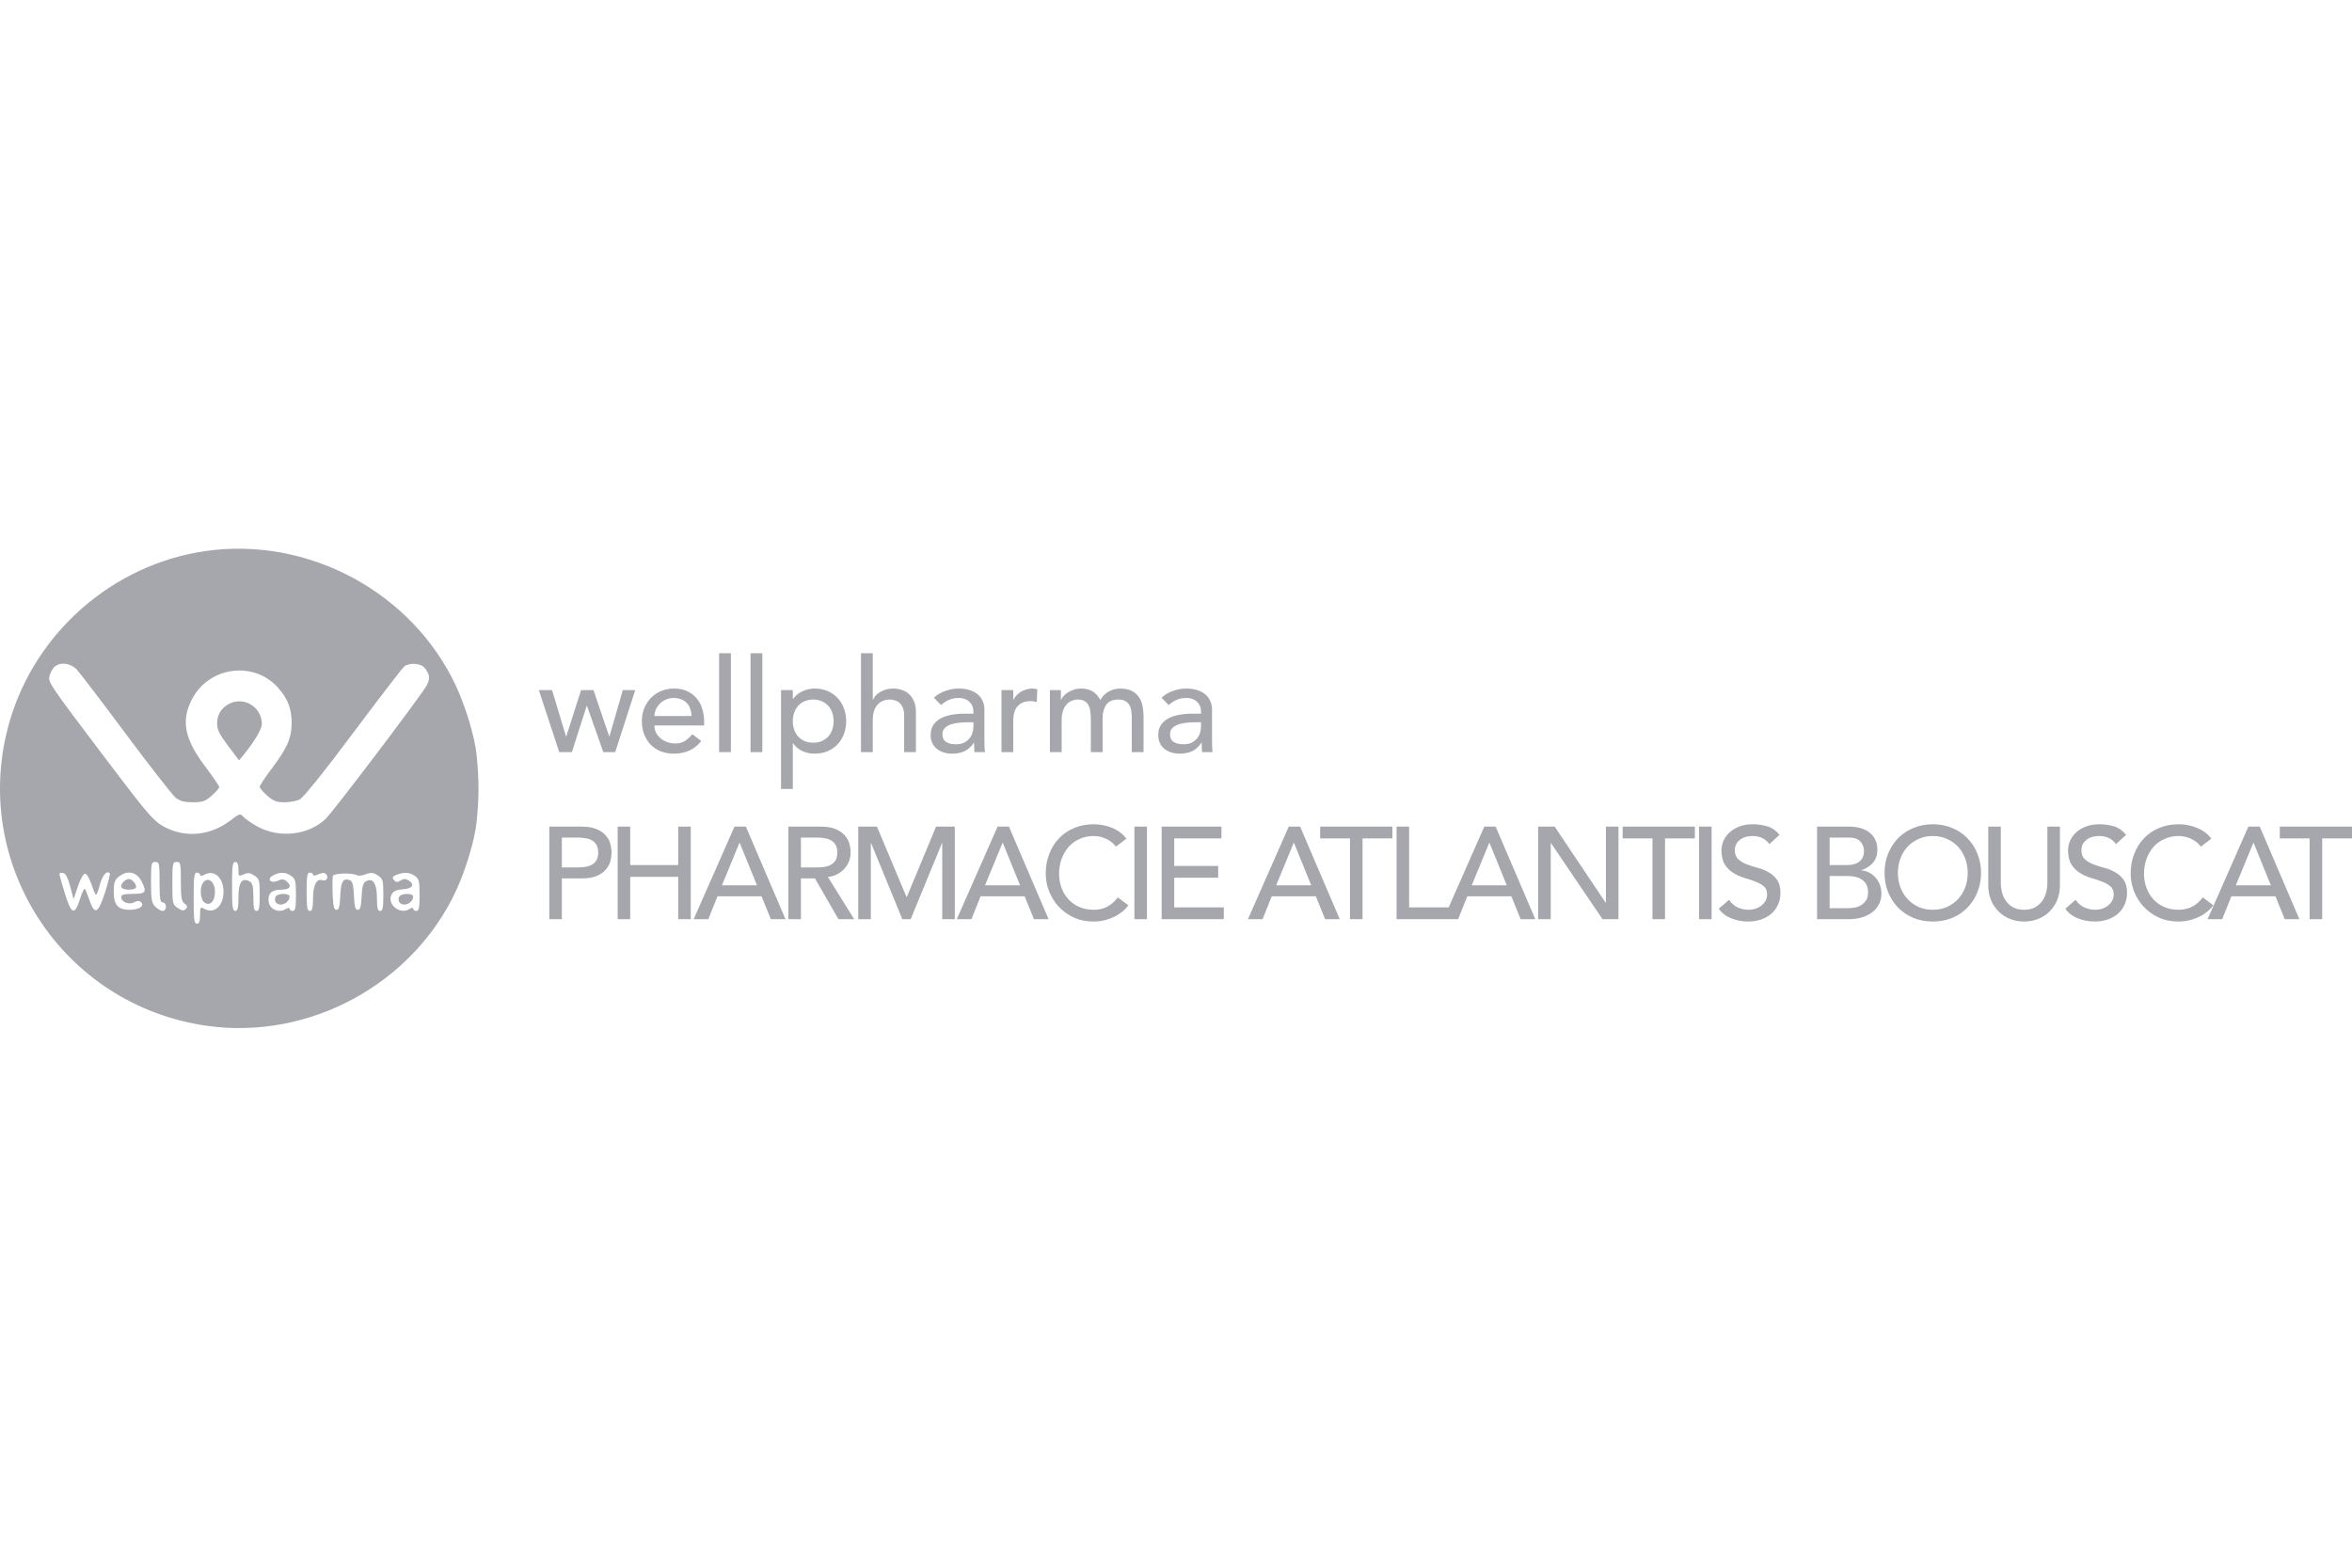 <svg width="150" height="100" viewBox="0 0 150 100" fill="none" xmlns="http://www.w3.org/2000/svg">
<path fill-rule="evenodd" clip-rule="evenodd" d="M0.612 46.026C2.267 40.317 7.226 35.997 13.099 35.151C19.651 34.207 26.273 37.767 29.071 43.737C29.686 45.05 30.271 46.98 30.386 48.08C30.565 49.788 30.554 50.901 30.387 52.497C30.271 53.603 29.688 55.531 29.071 56.847C26.285 62.792 19.735 66.344 13.226 65.438C3.964 64.15 -1.986 54.993 0.612 46.026ZM3.159 43.106C3.206 42.919 3.34 42.671 3.458 42.554C3.803 42.208 4.501 42.285 4.902 42.714C5.094 42.92 6.511 44.78 8.051 46.848C9.591 48.916 11.013 50.736 11.211 50.892C11.475 51.099 11.768 51.176 12.297 51.176C12.913 51.176 13.093 51.113 13.502 50.754C13.766 50.522 13.982 50.275 13.982 50.205C13.982 50.136 13.583 49.549 13.095 48.903C11.771 47.148 11.537 45.994 12.226 44.633C13.291 42.531 16.156 42.122 17.716 43.849C18.349 44.55 18.604 45.207 18.601 46.129C18.597 47.077 18.315 47.719 17.324 49.036C16.907 49.59 16.565 50.109 16.565 50.188C16.565 50.267 16.781 50.522 17.045 50.754C17.428 51.089 17.648 51.176 18.126 51.176C18.457 51.176 18.893 51.1 19.095 51.008C19.328 50.902 20.587 49.338 22.517 46.76C24.196 44.516 25.665 42.604 25.782 42.51C26.093 42.263 26.82 42.301 27.057 42.578C27.422 43.003 27.455 43.31 27.184 43.769C26.718 44.56 21.221 51.809 20.756 52.247C19.663 53.276 17.823 53.484 16.447 52.736C16.067 52.529 15.655 52.248 15.533 52.113C15.319 51.877 15.284 51.886 14.705 52.329C13.395 53.329 11.788 53.471 10.414 52.709C9.783 52.359 9.372 51.879 6.88 48.584C3.118 43.612 3.055 43.519 3.159 43.106ZM13.846 46.156C13.846 45.551 14.152 45.09 14.713 44.85C15.65 44.449 16.701 45.155 16.701 46.184C16.701 46.497 16.235 47.289 15.571 48.106L15.249 48.503L14.548 47.576C14.002 46.855 13.846 46.54 13.846 46.156ZM9.904 57.836C9.671 57.602 9.632 57.383 9.632 56.273C9.632 55.072 9.651 54.982 9.904 54.982C10.157 54.982 10.176 55.072 10.176 56.273C10.176 57.33 10.213 57.564 10.38 57.564C10.493 57.564 10.584 57.685 10.584 57.836C10.584 57.987 10.493 58.108 10.38 58.108C10.268 58.108 10.054 57.986 9.904 57.836ZM11.338 57.921C11.005 57.703 10.992 57.642 10.992 56.338C10.992 55.072 11.01 54.982 11.264 54.982C11.516 54.982 11.535 55.072 11.535 56.224C11.535 57.249 11.577 57.497 11.773 57.642C11.959 57.779 11.975 57.854 11.848 57.983C11.72 58.113 11.611 58.099 11.338 57.921ZM15.002 58.108C14.832 58.108 14.798 57.844 14.798 56.545C14.798 55.246 14.832 54.982 15.002 54.982C15.144 54.982 15.206 55.125 15.206 55.455C15.206 55.907 15.22 55.921 15.54 55.775C15.807 55.653 15.943 55.668 16.219 55.849C16.538 56.058 16.565 56.153 16.565 57.092C16.565 57.904 16.524 58.108 16.361 58.108C16.201 58.108 16.157 57.92 16.157 57.229C16.157 56.526 16.109 56.325 15.916 56.221C15.427 55.96 15.206 56.276 15.206 57.231C15.206 57.92 15.162 58.108 15.002 58.108ZM4.132 56.979C3.942 56.359 3.788 55.804 3.788 55.746C3.788 55.688 3.895 55.662 4.025 55.687C4.188 55.718 4.331 55.989 4.478 56.546L4.694 57.36L4.966 56.544C5.116 56.093 5.318 55.729 5.418 55.729C5.518 55.729 5.696 56.015 5.815 56.365C5.933 56.715 6.065 57.035 6.107 57.076C6.15 57.118 6.263 56.842 6.36 56.464C6.519 55.844 6.803 55.505 7 55.702C7.04 55.742 6.902 56.302 6.692 56.946C6.254 58.291 6.037 58.392 5.702 57.404C5.584 57.054 5.452 56.734 5.409 56.692C5.366 56.65 5.226 56.952 5.096 57.362C4.763 58.419 4.544 58.332 4.132 56.979ZM7.254 56.868C7.254 56.31 7.314 56.132 7.575 55.921C8.116 55.483 8.709 55.603 9.026 56.215C9.384 56.907 9.306 57.02 8.477 57.02C7.911 57.02 7.729 57.069 7.729 57.22C7.729 57.537 8.222 57.737 8.56 57.556C8.767 57.446 8.887 57.444 8.995 57.552C9.236 57.793 8.875 58.034 8.271 58.034C7.52 58.034 7.254 57.728 7.254 56.868ZM12.555 58.923C12.385 58.923 12.351 58.652 12.351 57.292C12.351 55.933 12.385 55.661 12.555 55.661C12.667 55.661 12.759 55.725 12.759 55.802C12.759 55.895 12.855 55.891 13.043 55.79C13.67 55.455 14.254 55.983 14.254 56.885C14.254 57.787 13.67 58.314 13.043 57.979C12.776 57.836 12.759 57.861 12.759 58.375C12.759 58.772 12.703 58.923 12.555 58.923ZM17.733 56.175C17.271 56.385 16.98 56.082 17.413 55.842C17.83 55.61 18.212 55.62 18.573 55.873C18.84 56.059 18.875 56.205 18.875 57.096C18.875 57.905 18.835 58.108 18.672 58.108C18.559 58.108 18.468 58.046 18.468 57.971C18.468 57.888 18.362 57.9 18.203 57.999C17.785 58.26 17.187 57.992 17.133 57.52C17.072 56.989 17.324 56.749 17.941 56.749C18.506 56.749 18.64 56.518 18.26 56.202C18.105 56.073 17.97 56.066 17.733 56.175ZM19.759 58.108C19.593 58.108 19.555 57.881 19.555 56.885C19.555 55.888 19.593 55.661 19.759 55.661C19.871 55.661 19.963 55.721 19.963 55.794C19.963 55.875 20.099 55.865 20.306 55.771C20.553 55.658 20.691 55.656 20.797 55.762C20.986 55.951 20.81 56.246 20.565 56.152C20.199 56.012 19.963 56.463 19.963 57.302C19.963 57.928 19.917 58.108 19.759 58.108ZM21.214 57.033C21.192 56.48 21.201 55.954 21.235 55.866C21.301 55.694 22.504 55.665 22.764 55.83C22.846 55.882 23.1 55.854 23.328 55.768C23.67 55.639 23.802 55.652 24.095 55.844C24.424 56.059 24.448 56.147 24.448 57.092C24.448 57.904 24.408 58.108 24.245 58.108C24.086 58.108 24.041 57.928 24.041 57.302C24.041 56.373 23.792 55.974 23.358 56.207C23.157 56.314 23.093 56.526 23.062 57.192C23.031 57.837 22.973 58.04 22.817 58.04C22.661 58.04 22.604 57.831 22.574 57.135C22.545 56.495 22.476 56.207 22.336 56.154C21.891 55.983 21.743 56.212 21.702 57.135C21.671 57.831 21.615 58.04 21.458 58.04C21.299 58.04 21.245 57.819 21.214 57.033ZM25.124 56.132C24.992 55.973 25.021 55.912 25.283 55.807C25.76 55.616 26.119 55.636 26.457 55.873C26.723 56.059 26.759 56.205 26.759 57.096C26.759 57.905 26.718 58.108 26.555 58.108C26.443 58.108 26.352 58.046 26.352 57.971C26.352 57.886 26.256 57.893 26.1 57.991C25.488 58.373 24.648 57.664 24.979 57.045C25.088 56.842 25.289 56.753 25.707 56.722C26.325 56.678 26.476 56.424 26.046 56.153C25.871 56.042 25.74 56.046 25.548 56.166C25.339 56.296 25.255 56.289 25.124 56.132ZM8.205 56.749C7.712 56.749 7.585 56.54 7.893 56.232C7.982 56.142 8.123 56.069 8.205 56.069C8.409 56.069 8.681 56.356 8.681 56.572C8.681 56.683 8.505 56.749 8.205 56.749ZM13.128 57.625C12.726 57.47 12.688 56.429 13.076 56.181C13.384 55.983 13.71 56.339 13.71 56.873C13.71 57.435 13.464 57.754 13.128 57.625ZM17.905 57.7C17.617 57.7 17.466 57.484 17.568 57.218C17.664 56.968 18.468 56.95 18.468 57.197C18.468 57.447 18.184 57.7 17.905 57.7ZM25.789 57.7C25.5 57.7 25.349 57.484 25.452 57.218C25.547 56.968 26.352 56.95 26.352 57.197C26.352 57.447 26.068 57.7 25.789 57.7ZM45.862 41.669H46.613V47.975H45.862V41.669ZM41.844 46.749C41.772 46.605 41.736 46.446 41.736 46.274H44.906V46.007C44.906 45.751 44.869 45.501 44.797 45.256C44.73 45.006 44.619 44.783 44.464 44.589C44.308 44.389 44.108 44.227 43.863 44.105C43.624 43.983 43.329 43.921 42.979 43.921C42.684 43.921 42.412 43.974 42.161 44.08C41.911 44.186 41.694 44.333 41.511 44.522C41.333 44.706 41.191 44.925 41.085 45.181C40.985 45.431 40.935 45.704 40.935 45.998C40.935 46.293 40.983 46.568 41.077 46.824C41.172 47.074 41.305 47.294 41.477 47.483C41.655 47.667 41.869 47.811 42.12 47.917C42.375 48.022 42.659 48.075 42.97 48.075C43.721 48.075 44.305 47.806 44.722 47.266L44.155 46.833C44.01 47.01 43.852 47.155 43.679 47.266C43.507 47.372 43.304 47.425 43.071 47.425C42.898 47.425 42.731 47.397 42.57 47.341C42.409 47.286 42.267 47.208 42.145 47.108C42.022 47.008 41.922 46.888 41.844 46.749ZM44.021 45.214C44.072 45.353 44.099 45.506 44.105 45.673H41.736C41.736 45.54 41.764 45.406 41.819 45.273C41.88 45.134 41.964 45.009 42.07 44.897C42.175 44.786 42.303 44.697 42.453 44.63C42.609 44.558 42.779 44.522 42.962 44.522C43.151 44.522 43.315 44.553 43.454 44.614C43.599 44.669 43.718 44.75 43.813 44.856C43.907 44.956 43.977 45.075 44.021 45.214ZM35.207 44.022H34.364L35.666 47.975H36.474L37.417 45.023H37.434L38.476 47.975H39.235L40.512 44.022H39.719L38.868 46.974H38.852L37.851 44.022H37.058L36.116 46.974H36.099L35.207 44.022ZM48.617 41.669H47.866V47.975H48.617V41.669ZM49.811 44.022H50.562V44.589H50.578C50.723 44.377 50.92 44.213 51.171 44.097C51.427 43.98 51.688 43.921 51.955 43.921C52.261 43.921 52.536 43.974 52.781 44.08C53.031 44.186 53.242 44.333 53.414 44.522C53.592 44.711 53.729 44.934 53.823 45.189C53.918 45.44 53.965 45.709 53.965 45.998C53.965 46.293 53.918 46.568 53.823 46.824C53.729 47.074 53.592 47.294 53.414 47.483C53.242 47.667 53.031 47.811 52.781 47.917C52.536 48.022 52.261 48.075 51.955 48.075C51.671 48.075 51.404 48.017 51.154 47.9C50.904 47.778 50.712 47.614 50.578 47.408H50.562V50.327H49.811V44.022ZM51.863 44.622C51.663 44.622 51.482 44.658 51.321 44.73C51.16 44.797 51.023 44.892 50.912 45.014C50.801 45.131 50.715 45.276 50.654 45.448C50.593 45.615 50.562 45.798 50.562 45.998C50.562 46.199 50.593 46.385 50.654 46.557C50.715 46.724 50.801 46.869 50.912 46.991C51.023 47.108 51.16 47.202 51.321 47.275C51.482 47.341 51.663 47.375 51.863 47.375C52.063 47.375 52.244 47.341 52.405 47.275C52.566 47.202 52.703 47.108 52.814 46.991C52.925 46.869 53.011 46.724 53.072 46.557C53.134 46.385 53.164 46.199 53.164 45.998C53.164 45.798 53.134 45.615 53.072 45.448C53.011 45.276 52.925 45.131 52.814 45.014C52.703 44.892 52.566 44.797 52.405 44.73C52.244 44.658 52.063 44.622 51.863 44.622ZM55.661 41.669H54.91V47.975H55.661V45.94C55.661 45.712 55.689 45.515 55.744 45.348C55.8 45.181 55.878 45.045 55.978 44.939C56.078 44.828 56.195 44.747 56.328 44.697C56.462 44.647 56.606 44.622 56.762 44.622C56.879 44.622 56.99 44.642 57.096 44.681C57.207 44.714 57.304 44.772 57.388 44.856C57.471 44.934 57.538 45.039 57.588 45.173C57.638 45.3 57.663 45.456 57.663 45.64V47.975H58.413V45.431C58.413 45.17 58.375 44.945 58.297 44.755C58.219 44.561 58.113 44.402 57.98 44.28C57.852 44.158 57.699 44.069 57.521 44.013C57.349 43.952 57.168 43.921 56.979 43.921C56.673 43.921 56.403 43.988 56.17 44.122C55.936 44.249 55.772 44.419 55.678 44.63H55.661V41.669ZM59.562 44.505C59.773 44.311 60.018 44.166 60.296 44.072C60.574 43.971 60.852 43.921 61.13 43.921C61.419 43.921 61.666 43.958 61.872 44.03C62.084 44.102 62.256 44.2 62.389 44.322C62.523 44.444 62.62 44.586 62.681 44.747C62.748 44.903 62.781 45.067 62.781 45.239V47.258C62.781 47.397 62.784 47.525 62.79 47.642C62.795 47.758 62.804 47.87 62.815 47.975H62.148C62.131 47.775 62.122 47.575 62.122 47.375H62.106C61.939 47.63 61.742 47.811 61.514 47.917C61.286 48.022 61.021 48.075 60.721 48.075C60.538 48.075 60.362 48.05 60.196 48C60.029 47.95 59.882 47.875 59.754 47.775C59.631 47.675 59.534 47.553 59.462 47.408C59.389 47.258 59.353 47.086 59.353 46.891C59.353 46.635 59.409 46.421 59.52 46.249C59.637 46.076 59.792 45.937 59.987 45.831C60.187 45.72 60.418 45.642 60.679 45.598C60.946 45.548 61.23 45.523 61.53 45.523H62.081V45.356C62.081 45.256 62.061 45.156 62.022 45.056C61.983 44.956 61.925 44.867 61.847 44.789C61.769 44.706 61.672 44.642 61.555 44.597C61.438 44.547 61.3 44.522 61.138 44.522C60.994 44.522 60.866 44.536 60.755 44.564C60.649 44.592 60.552 44.628 60.463 44.672C60.374 44.711 60.293 44.758 60.221 44.814C60.148 44.87 60.079 44.922 60.012 44.972L59.562 44.505ZM61.68 46.073C61.502 46.073 61.319 46.084 61.13 46.107C60.946 46.123 60.777 46.16 60.621 46.215C60.471 46.271 60.346 46.349 60.246 46.449C60.151 46.549 60.104 46.677 60.104 46.833C60.104 47.06 60.179 47.224 60.329 47.325C60.485 47.425 60.693 47.475 60.955 47.475C61.16 47.475 61.336 47.441 61.48 47.375C61.625 47.302 61.742 47.211 61.831 47.099C61.919 46.988 61.983 46.866 62.022 46.732C62.061 46.593 62.081 46.457 62.081 46.324V46.073H61.68ZM64.621 44.022H63.87V47.975H64.621V45.99C64.621 45.556 64.718 45.236 64.913 45.031C65.108 44.825 65.388 44.722 65.755 44.722C65.817 44.722 65.878 44.728 65.939 44.739C66 44.75 66.061 44.764 66.122 44.781L66.156 43.971C66.056 43.938 65.945 43.921 65.822 43.921C65.7 43.921 65.578 43.941 65.455 43.98C65.333 44.013 65.219 44.06 65.113 44.122C65.013 44.183 64.921 44.258 64.838 44.347C64.754 44.43 64.688 44.525 64.638 44.63H64.621V44.022ZM66.957 44.022H67.658V44.639H67.675C67.692 44.583 67.733 44.514 67.8 44.43C67.872 44.347 67.961 44.269 68.067 44.197C68.178 44.119 68.306 44.055 68.451 44.005C68.601 43.949 68.765 43.921 68.943 43.921C69.237 43.921 69.485 43.983 69.685 44.105C69.885 44.227 70.049 44.411 70.177 44.655C70.305 44.411 70.486 44.227 70.719 44.105C70.953 43.983 71.189 43.921 71.428 43.921C71.734 43.921 71.984 43.971 72.179 44.072C72.374 44.172 72.526 44.305 72.638 44.472C72.749 44.633 72.824 44.819 72.863 45.031C72.907 45.236 72.93 45.451 72.93 45.673V47.975H72.179V45.773C72.179 45.623 72.168 45.478 72.146 45.339C72.129 45.2 72.09 45.078 72.029 44.972C71.968 44.867 71.882 44.783 71.77 44.722C71.659 44.655 71.512 44.622 71.328 44.622C70.967 44.622 70.708 44.733 70.552 44.956C70.397 45.178 70.319 45.465 70.319 45.815V47.975H69.568V45.907C69.568 45.718 69.557 45.545 69.535 45.389C69.518 45.234 69.479 45.1 69.418 44.989C69.362 44.872 69.279 44.783 69.168 44.722C69.062 44.655 68.918 44.622 68.734 44.622C68.601 44.622 68.47 44.65 68.342 44.706C68.22 44.755 68.111 44.833 68.017 44.939C67.922 45.045 67.847 45.181 67.792 45.348C67.736 45.509 67.708 45.701 67.708 45.923V47.975H66.957V44.022ZM74.811 44.072C74.533 44.166 74.288 44.311 74.077 44.505L74.528 44.972C74.594 44.922 74.664 44.87 74.736 44.814C74.808 44.758 74.889 44.711 74.978 44.672C75.067 44.628 75.164 44.592 75.27 44.564C75.381 44.536 75.509 44.522 75.653 44.522C75.815 44.522 75.954 44.547 76.071 44.597C76.187 44.642 76.285 44.706 76.362 44.789C76.44 44.867 76.499 44.956 76.538 45.056C76.577 45.156 76.596 45.256 76.596 45.356V45.523H76.046C75.745 45.523 75.462 45.548 75.195 45.598C74.933 45.642 74.703 45.72 74.502 45.831C74.308 45.937 74.152 46.076 74.035 46.249C73.924 46.421 73.869 46.635 73.869 46.891C73.869 47.086 73.905 47.258 73.977 47.408C74.049 47.553 74.147 47.675 74.269 47.775C74.397 47.875 74.544 47.95 74.711 48C74.878 48.05 75.053 48.075 75.237 48.075C75.537 48.075 75.801 48.022 76.029 47.917C76.257 47.811 76.454 47.63 76.621 47.375H76.638C76.638 47.575 76.646 47.775 76.663 47.975H77.33C77.319 47.87 77.311 47.758 77.305 47.642C77.299 47.525 77.297 47.397 77.297 47.258V45.239C77.297 45.067 77.263 44.903 77.197 44.747C77.135 44.586 77.038 44.444 76.905 44.322C76.771 44.2 76.599 44.102 76.388 44.03C76.182 43.958 75.934 43.921 75.645 43.921C75.367 43.921 75.089 43.971 74.811 44.072ZM75.645 46.107C75.834 46.084 76.018 46.073 76.196 46.073H76.596V46.324C76.596 46.457 76.577 46.593 76.538 46.732C76.499 46.866 76.435 46.988 76.346 47.099C76.257 47.211 76.14 47.302 75.996 47.375C75.851 47.441 75.676 47.475 75.47 47.475C75.209 47.475 75 47.425 74.844 47.325C74.694 47.224 74.619 47.06 74.619 46.833C74.619 46.677 74.666 46.549 74.761 46.449C74.861 46.349 74.986 46.271 75.136 46.215C75.292 46.16 75.462 46.123 75.645 46.107ZM35.032 52.728H37.108C37.487 52.728 37.798 52.781 38.043 52.886C38.287 52.986 38.479 53.117 38.618 53.278C38.763 53.434 38.863 53.612 38.919 53.812C38.974 54.007 39.002 54.196 39.002 54.379C39.002 54.563 38.974 54.755 38.919 54.955C38.863 55.149 38.763 55.327 38.618 55.489C38.479 55.644 38.287 55.775 38.043 55.881C37.798 55.981 37.487 56.031 37.108 56.031H35.832V58.633H35.032V52.728ZM35.832 55.33H36.883C37.039 55.33 37.192 55.319 37.342 55.297C37.498 55.269 37.634 55.222 37.751 55.155C37.873 55.088 37.97 54.994 38.043 54.871C38.115 54.743 38.151 54.579 38.151 54.379C38.151 54.179 38.115 54.018 38.043 53.895C37.97 53.767 37.873 53.67 37.751 53.603C37.634 53.537 37.498 53.492 37.342 53.47C37.192 53.442 37.039 53.428 36.883 53.428H35.832V55.33ZM40.193 52.728H39.392V58.633H40.193V55.931H43.254V58.633H44.055V52.728H43.254V55.18H40.193V52.728ZM46.842 52.728H47.568L50.095 58.633H49.161L48.569 57.173H45.758L45.174 58.633H44.24L46.842 52.728ZM48.277 56.473L47.176 53.762H47.159L46.042 56.473H48.277ZM52.357 52.728H50.28V58.633H51.08V56.031H51.973L53.474 58.633H54.475L52.799 55.939C53.021 55.917 53.221 55.858 53.399 55.764C53.583 55.664 53.736 55.544 53.858 55.405C53.986 55.261 54.083 55.102 54.15 54.93C54.217 54.752 54.25 54.568 54.25 54.379C54.25 54.196 54.222 54.007 54.167 53.812C54.111 53.612 54.011 53.434 53.866 53.278C53.727 53.117 53.535 52.986 53.291 52.886C53.046 52.781 52.735 52.728 52.357 52.728ZM52.131 55.33H51.08V53.428H52.131C52.287 53.428 52.44 53.442 52.59 53.47C52.746 53.492 52.882 53.537 52.999 53.603C53.121 53.67 53.218 53.767 53.291 53.895C53.363 54.018 53.399 54.179 53.399 54.379C53.399 54.579 53.363 54.743 53.291 54.871C53.218 54.994 53.121 55.088 52.999 55.155C52.882 55.222 52.746 55.269 52.59 55.297C52.44 55.319 52.287 55.33 52.131 55.33ZM54.736 52.728H55.929L57.806 57.199H57.839L59.699 52.728H60.892V58.633H60.091V53.779H60.075L58.081 58.633H57.547L55.554 53.779H55.537V58.633H54.736V52.728ZM64.347 52.728H63.622L61.019 58.633H61.953L62.537 57.173H65.348L65.941 58.633H66.875L64.347 52.728ZM63.955 53.762L65.056 56.473H62.821L63.939 53.762H63.955ZM71.171 54.004C71.004 53.787 70.793 53.62 70.537 53.503C70.281 53.387 70.017 53.328 69.745 53.328C69.411 53.328 69.108 53.392 68.836 53.52C68.569 53.642 68.338 53.812 68.143 54.029C67.954 54.246 67.807 54.502 67.701 54.796C67.596 55.085 67.543 55.397 67.543 55.73C67.543 56.042 67.593 56.337 67.693 56.615C67.793 56.893 67.938 57.137 68.127 57.349C68.316 57.56 68.547 57.727 68.819 57.849C69.091 57.971 69.4 58.033 69.745 58.033C70.084 58.033 70.382 57.963 70.637 57.824C70.893 57.685 71.11 57.49 71.288 57.24L71.964 57.749C71.919 57.81 71.841 57.899 71.73 58.016C71.619 58.127 71.472 58.241 71.288 58.358C71.105 58.469 70.882 58.566 70.621 58.65C70.365 58.739 70.067 58.783 69.728 58.783C69.261 58.783 68.838 58.694 68.46 58.516C68.088 58.338 67.768 58.105 67.501 57.816C67.24 57.527 67.04 57.201 66.901 56.84C66.762 56.473 66.692 56.103 66.692 55.73C66.692 55.275 66.767 54.855 66.917 54.471C67.067 54.082 67.276 53.748 67.543 53.47C67.815 53.187 68.141 52.967 68.519 52.811C68.897 52.655 69.314 52.578 69.77 52.578C70.159 52.578 70.54 52.653 70.913 52.803C71.291 52.953 71.599 53.184 71.838 53.495L71.171 54.004ZM73.149 52.728H72.348V58.633H73.149V52.728ZM74.086 52.728H77.898V53.478H74.886V55.238H77.689V55.989H74.886V57.882H78.048V58.633H74.086V52.728ZM82.916 52.728H82.19L79.588 58.633H80.522L81.106 57.173H83.917L84.509 58.633H85.443L82.916 52.728ZM82.524 53.762L83.625 56.473H81.389L82.507 53.762H82.524ZM86.096 53.478H84.195V52.728H88.799V53.478H86.897V58.633H86.096V53.478ZM89.868 52.728H89.068V58.633H92.058H92.579H92.993L93.576 57.173H96.387L96.98 58.633H97.914L95.386 52.728H94.661L92.389 57.882H89.868V52.728ZM96.095 56.473L94.994 53.762H94.978L93.86 56.473H96.095ZM99.149 52.728H98.098V58.633H98.899V53.779H98.915L102.202 58.633H103.219V52.728H102.419V57.582H102.402L99.149 52.728ZM105.387 53.478H103.486V52.728H108.09V53.478H106.188V58.633H105.387V53.478ZM109.159 52.728H108.359V58.633H109.159V52.728ZM110.271 57.399C110.416 57.615 110.599 57.777 110.822 57.882C111.05 57.983 111.283 58.033 111.522 58.033C111.656 58.033 111.792 58.013 111.931 57.974C112.07 57.93 112.195 57.866 112.306 57.782C112.423 57.699 112.518 57.596 112.59 57.474C112.662 57.351 112.699 57.21 112.699 57.048C112.699 56.82 112.626 56.648 112.482 56.531C112.337 56.409 112.156 56.309 111.939 56.231C111.728 56.148 111.495 56.07 111.239 55.997C110.989 55.919 110.755 55.814 110.538 55.68C110.327 55.547 110.149 55.369 110.004 55.147C109.86 54.919 109.788 54.613 109.788 54.229C109.788 54.057 109.824 53.873 109.896 53.679C109.974 53.484 110.093 53.306 110.255 53.145C110.416 52.983 110.622 52.85 110.872 52.744C111.128 52.633 111.433 52.578 111.789 52.578C112.112 52.578 112.42 52.622 112.715 52.711C113.01 52.8 113.268 52.981 113.491 53.253L112.84 53.845C112.74 53.69 112.598 53.565 112.415 53.47C112.231 53.376 112.023 53.328 111.789 53.328C111.567 53.328 111.381 53.359 111.231 53.42C111.086 53.476 110.969 53.551 110.88 53.645C110.791 53.734 110.727 53.831 110.688 53.937C110.655 54.043 110.638 54.14 110.638 54.229C110.638 54.479 110.711 54.671 110.855 54.805C111 54.938 111.178 55.047 111.389 55.13C111.606 55.213 111.839 55.288 112.09 55.355C112.345 55.422 112.579 55.516 112.79 55.639C113.007 55.755 113.188 55.917 113.332 56.123C113.477 56.323 113.549 56.601 113.549 56.957C113.549 57.24 113.494 57.496 113.382 57.724C113.277 57.952 113.132 58.144 112.949 58.3C112.765 58.455 112.548 58.575 112.298 58.658C112.048 58.742 111.781 58.783 111.497 58.783C111.119 58.783 110.761 58.717 110.421 58.583C110.082 58.45 109.813 58.244 109.612 57.966L110.271 57.399ZM117.937 52.728H115.885V58.633H117.912C118.201 58.633 118.47 58.597 118.721 58.525C118.971 58.452 119.19 58.347 119.38 58.208C119.569 58.069 119.716 57.899 119.822 57.699C119.933 57.493 119.988 57.257 119.988 56.99C119.988 56.79 119.955 56.603 119.888 56.431C119.822 56.259 119.73 56.109 119.613 55.981C119.502 55.847 119.368 55.742 119.213 55.664C119.057 55.58 118.89 55.533 118.712 55.522V55.505C119.013 55.405 119.257 55.249 119.446 55.038C119.635 54.821 119.73 54.543 119.73 54.204C119.73 53.954 119.683 53.737 119.588 53.553C119.499 53.364 119.374 53.212 119.213 53.095C119.057 52.972 118.868 52.881 118.646 52.819C118.429 52.758 118.192 52.728 117.937 52.728ZM117.778 55.18H116.685V53.428H117.945C118.267 53.428 118.504 53.514 118.654 53.687C118.804 53.859 118.879 54.062 118.879 54.296C118.879 54.457 118.848 54.593 118.787 54.705C118.732 54.816 118.654 54.907 118.554 54.98C118.454 55.052 118.337 55.105 118.203 55.138C118.07 55.166 117.928 55.18 117.778 55.18ZM117.861 57.932H116.685V55.881H117.87C118.259 55.881 118.568 55.97 118.796 56.148C119.024 56.32 119.138 56.581 119.138 56.932C119.138 57.143 119.093 57.312 119.004 57.44C118.915 57.568 118.807 57.671 118.679 57.749C118.551 57.821 118.412 57.871 118.262 57.899C118.117 57.921 117.984 57.932 117.861 57.932ZM123.265 58.783C122.815 58.783 122.401 58.705 122.023 58.55C121.645 58.389 121.319 58.169 121.047 57.891C120.78 57.613 120.569 57.285 120.413 56.907C120.263 56.528 120.188 56.12 120.188 55.68C120.188 55.241 120.263 54.832 120.413 54.454C120.569 54.076 120.78 53.748 121.047 53.47C121.319 53.192 121.645 52.975 122.023 52.819C122.401 52.658 122.815 52.578 123.265 52.578C123.716 52.578 124.13 52.658 124.508 52.819C124.886 52.975 125.209 53.192 125.476 53.47C125.748 53.748 125.96 54.076 126.11 54.454C126.265 54.832 126.343 55.241 126.343 55.68C126.343 56.12 126.265 56.528 126.11 56.907C125.96 57.285 125.748 57.613 125.476 57.891C125.209 58.169 124.886 58.389 124.508 58.55C124.13 58.705 123.716 58.783 123.265 58.783ZM123.265 58.033C123.605 58.033 123.911 57.971 124.183 57.849C124.455 57.721 124.689 57.552 124.884 57.34C125.078 57.129 125.228 56.882 125.334 56.598C125.44 56.309 125.493 56.003 125.493 55.68C125.493 55.358 125.44 55.055 125.334 54.771C125.228 54.482 125.078 54.232 124.884 54.021C124.689 53.809 124.455 53.642 124.183 53.52C123.911 53.392 123.605 53.328 123.265 53.328C122.926 53.328 122.62 53.392 122.348 53.52C122.075 53.642 121.842 53.809 121.647 54.021C121.453 54.232 121.303 54.482 121.197 54.771C121.091 55.055 121.038 55.358 121.038 55.68C121.038 56.003 121.091 56.309 121.197 56.598C121.303 56.882 121.453 57.129 121.647 57.34C121.842 57.552 122.075 57.721 122.348 57.849C122.62 57.971 122.926 58.033 123.265 58.033ZM127.603 56.348V52.728H126.802V56.473C126.802 56.818 126.861 57.132 126.977 57.415C127.094 57.693 127.256 57.935 127.461 58.141C127.667 58.347 127.909 58.505 128.187 58.617C128.465 58.728 128.765 58.783 129.088 58.783C129.41 58.783 129.711 58.728 129.989 58.617C130.267 58.505 130.509 58.347 130.714 58.141C130.92 57.935 131.081 57.693 131.198 57.415C131.315 57.132 131.373 56.818 131.373 56.473V52.728H130.572V56.348C130.572 56.531 130.547 56.723 130.497 56.923C130.447 57.118 130.364 57.299 130.247 57.465C130.13 57.632 129.977 57.769 129.788 57.874C129.599 57.98 129.366 58.033 129.088 58.033C128.81 58.033 128.576 57.98 128.387 57.874C128.198 57.769 128.045 57.632 127.928 57.465C127.812 57.299 127.728 57.118 127.678 56.923C127.628 56.723 127.603 56.531 127.603 56.348ZM132.375 57.399C132.52 57.615 132.703 57.777 132.925 57.882C133.153 57.983 133.387 58.033 133.626 58.033C133.76 58.033 133.896 58.013 134.035 57.974C134.174 57.93 134.299 57.866 134.41 57.782C134.527 57.699 134.621 57.596 134.694 57.474C134.766 57.351 134.802 57.21 134.802 57.048C134.802 56.82 134.73 56.648 134.585 56.531C134.441 56.409 134.26 56.309 134.043 56.231C133.832 56.148 133.598 56.07 133.343 55.997C133.092 55.919 132.859 55.814 132.642 55.68C132.431 55.547 132.253 55.369 132.108 55.147C131.963 54.919 131.891 54.613 131.891 54.229C131.891 54.057 131.927 53.873 132 53.679C132.077 53.484 132.197 53.306 132.358 53.145C132.52 52.983 132.725 52.85 132.976 52.744C133.231 52.633 133.537 52.578 133.893 52.578C134.216 52.578 134.524 52.622 134.819 52.711C135.114 52.8 135.372 52.981 135.595 53.253L134.944 53.845C134.844 53.69 134.702 53.565 134.519 53.47C134.335 53.376 134.127 53.328 133.893 53.328C133.671 53.328 133.484 53.359 133.334 53.42C133.19 53.476 133.073 53.551 132.984 53.645C132.895 53.734 132.831 53.831 132.792 53.937C132.759 54.043 132.742 54.14 132.742 54.229C132.742 54.479 132.814 54.671 132.959 54.805C133.103 54.938 133.281 55.047 133.493 55.13C133.71 55.213 133.943 55.288 134.193 55.355C134.449 55.422 134.683 55.516 134.894 55.639C135.111 55.755 135.292 55.917 135.436 56.123C135.581 56.323 135.653 56.601 135.653 56.957C135.653 57.24 135.597 57.496 135.486 57.724C135.381 57.952 135.236 58.144 135.052 58.3C134.869 58.455 134.652 58.575 134.402 58.658C134.152 58.742 133.885 58.783 133.601 58.783C133.223 58.783 132.864 58.717 132.525 58.583C132.186 58.45 131.916 58.244 131.716 57.966L132.375 57.399ZM139.729 53.503C139.985 53.62 140.196 53.787 140.363 54.004L141.03 53.495C140.791 53.184 140.482 52.953 140.104 52.803C139.732 52.653 139.351 52.578 138.962 52.578C138.506 52.578 138.089 52.655 137.71 52.811C137.332 52.967 137.007 53.187 136.735 53.47C136.468 53.748 136.259 54.082 136.109 54.471C135.959 54.855 135.884 55.275 135.884 55.73C135.884 56.103 135.953 56.473 136.092 56.84C136.231 57.201 136.431 57.527 136.693 57.816C136.96 58.105 137.279 58.338 137.652 58.516C138.03 58.694 138.453 58.783 138.92 58.783C139.259 58.783 139.557 58.739 139.812 58.65C140.074 58.566 140.296 58.469 140.48 58.358C140.663 58.241 140.811 58.127 140.922 58.016C141.033 57.899 141.111 57.81 141.155 57.749L140.48 57.24C140.302 57.49 140.085 57.685 139.829 57.824C139.573 57.963 139.276 58.033 138.937 58.033C138.592 58.033 138.283 57.971 138.011 57.849C137.738 57.727 137.507 57.56 137.318 57.349C137.129 57.137 136.985 56.893 136.885 56.615C136.785 56.337 136.735 56.042 136.735 55.73C136.735 55.397 136.787 55.085 136.893 54.796C136.999 54.502 137.146 54.246 137.335 54.029C137.53 53.812 137.76 53.642 138.027 53.52C138.3 53.392 138.603 53.328 138.937 53.328C139.209 53.328 139.473 53.387 139.729 53.503ZM143.391 52.728H144.117L146.644 58.633H145.71L145.118 57.173H142.307L141.723 58.633H140.789L143.391 52.728ZM144.826 56.473L143.725 53.762H143.708L142.591 56.473H144.826ZM145.396 53.478H147.298V58.633H148.098V53.478H150V52.728H145.396V53.478Z" fill="#A5A7AC"/>
</svg>
